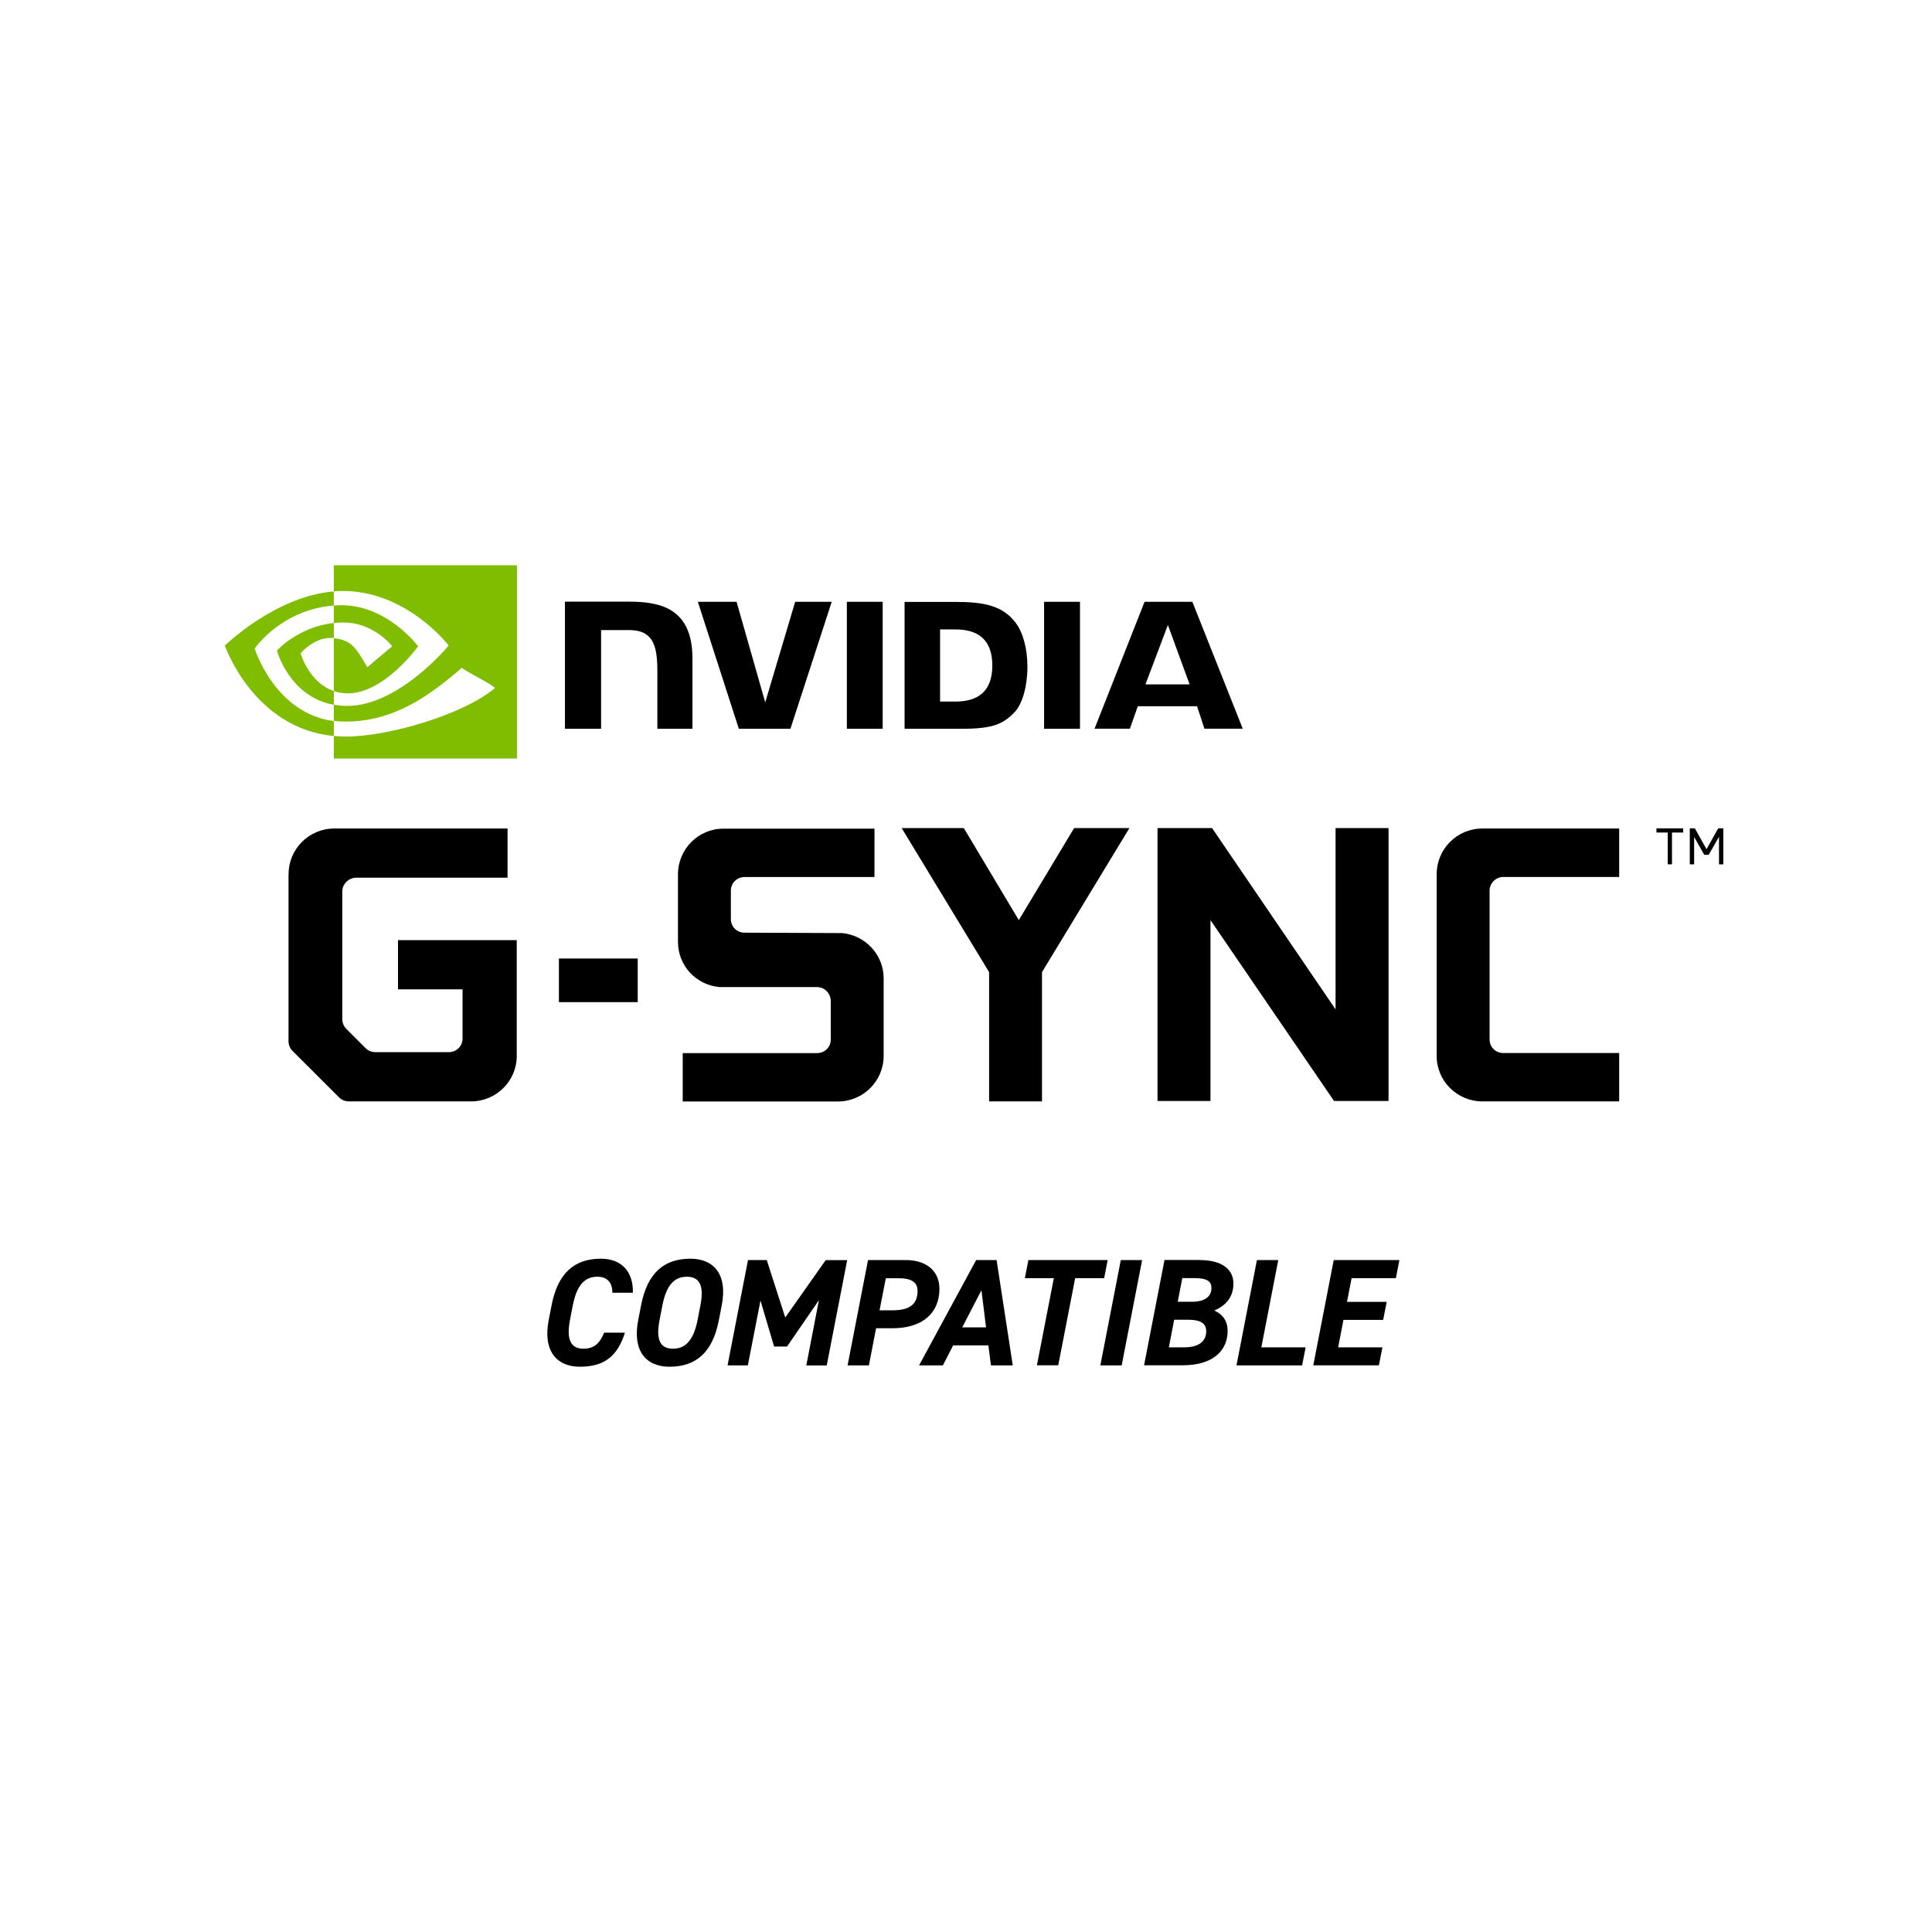 <svg viewBox="0 0 240 240" xmlns="http://www.w3.org/2000/svg" id="Layer_1">
  <defs>
    <style>
      .cls-1 {
        fill: #80bc00;
      }
    </style>
  </defs>
  <g>
    <g>
      <path d="M209.09,102.9v.52h-1.39v3.95h-.53v-3.95h-1.4v-.52h3.32Z"></path>
      <path d="M211.99,105.49l1.45-2.59h.64v4.47h-.54v-3.42l-1.28,2.24h-.55l-1.26-2.22v3.4h-.54v-4.47h.63l1.45,2.59Z"></path>
    </g>
    <g>
      <g id="g838">
        <g id="g836">
          <g id="path824">
            <path d="M35.85,108.59c0-3.13,2.54-5.67,5.68-5.67h21.52v6.11h-18.78c-.95,0-1.75.79-1.75,1.69v15.9c0,.45.2.89.5,1.19l2.39,2.39c.35.35.75.5,1.24.5h9.12c.95,0,1.69-.75,1.69-1.69v-6.11h-8.02v-6.11h14.75v14.41c0,3.08-2.54,5.62-5.68,5.62h-15.15c-.44,0-.89-.15-1.24-.5l-5.78-5.77c-.3-.3-.5-.74-.5-1.19v-20.77Z"></path>
          </g>
          <g id="path826">
            <rect height="5.42" width="9.79" y="119.07" x="69.43"></rect>
          </g>
          <g id="path828">
            <path d="M104.53,115.9c2.94.25,5.24,2.68,5.24,5.62v9.64c0,3.13-2.54,5.67-5.68,5.67h-19.28v-6.01h16.69c.95,0,1.7-.74,1.7-1.69v-4.77c0-.94-.75-1.74-1.7-1.74h-12.1c-2.94-.25-5.18-2.68-5.18-5.61v-8.4c0-3.13,2.54-5.67,5.62-5.67h18.79v6.01h-16.14c-.95,0-1.7.74-1.7,1.69v3.53c0,.95.75,1.69,1.7,1.69l12.05.05Z"></path>
          </g>
          <g id="path830">
            <polygon points="140.3 102.87 129.44 120.76 129.44 136.82 122.87 136.82 122.87 120.76 112.01 102.87 119.73 102.87 126.56 114.3 133.43 102.87 140.3 102.87"></polygon>
          </g>
          <g id="path832">
            <polygon points="150.57 102.87 165.91 125.39 165.91 102.87 172.49 102.87 172.49 136.77 165.72 136.77 150.37 114.3 150.37 136.77 143.79 136.77 143.79 102.87 150.57 102.87"></polygon>
          </g>
          <g id="path834">
            <path d="M201.14,108.94h-14.4c-.95,0-1.7.8-1.7,1.69v18.49c0,.94.75,1.69,1.7,1.69h14.4v6.01h-16.99c-3.14,0-5.68-2.54-5.68-5.62v-22.61c0-3.13,2.54-5.67,5.68-5.67h16.99v6.01Z"></path>
          </g>
        </g>
      </g>
      <g id="g848">
        <g id="NVIDIA">
          <g id="path842">
            <path d="M105.2,74.76v15.77h4.45v-15.77h-4.45ZM70.18,74.74v15.79h4.49v-12.26h3.5c1.15.01,1.95.28,2.5.88.7.75.99,1.96.99,4.17v7.21h4.36v-8.73c0-6.22-3.97-7.06-7.85-7.06h-7.99ZM112.37,74.76v15.77h7.22c3.85,0,5.1-.65,6.46-2.08.96-1.01,1.58-3.21,1.58-5.63,0-2.21-.53-4.2-1.44-5.43-1.65-2.2-4.03-2.62-7.58-2.62h-6.25ZM116.78,78.19h1.91c2.78,0,4.58,1.24,4.58,4.48s-1.8,4.48-4.58,4.48h-1.91v-8.97ZM98.78,74.76l-3.72,12.49-3.56-12.49h-4.81l5.09,15.77h6.41l5.13-15.77h-4.54ZM129.71,90.53h4.45v-15.77h-4.46v15.77ZM142.18,74.76l-6.21,15.76h4.39l.98-2.79h7.36l.92,2.79h4.76l-6.26-15.76h-5.95ZM145.08,77.64l2.7,7.38h-5.49l2.79-7.38Z"></path>
          </g>
        </g>
        <g id="Eye_Mark">
          <path d="M41.47,77.39v-2.17c.22-.01.43-.03.64-.03,5.93-.19,9.83,5.1,9.83,5.1,0,0-4.2,5.84-8.71,5.84-.65,0-1.23-.1-1.76-.28v-6.58c2.31.28,2.78,1.3,4.16,3.61l3.09-2.6s-2.25-2.95-6.05-2.95c-.41,0-.81.02-1.2.07M41.47,70.22v3.24c.22-.02.43-.03.64-.04,8.25-.28,13.63,6.77,13.63,6.77,0,0-6.17,7.5-12.6,7.5-.59,0-1.14-.06-1.67-.14v2c.45.05.9.09,1.39.09,5.99,0,10.31-3.06,14.51-6.68.68.56,3.53,1.91,4.12,2.51-3.99,3.34-13.27,6.03-18.54,6.03-.51,0-1-.03-1.48-.08v2.81h22.75v-24.01h-22.75ZM41.47,85.84v1.71c-5.54-.99-7.07-6.74-7.07-6.74,0,0,2.66-2.95,7.07-3.42v1.88h0c-2.32-.28-4.13,1.88-4.13,1.88,0,0,1.01,3.64,4.13,4.69M31.64,80.56s3.28-4.83,9.83-5.34v-1.75c-7.26.58-13.54,6.73-13.54,6.73,0,0,3.56,10.29,13.54,11.23v-1.86c-7.33-.93-9.83-9-9.83-9Z" class="cls-1" id="path845"></path>
        </g>
      </g>
    </g>
  </g>
  <g>
    <path d="M76.07,160.59c0-1.23-.59-1.99-1.88-1.99-1.54,0-2.54,1.04-3.03,3.54l-.36,1.86c-.47,2.43.13,3.54,1.67,3.54,1.33,0,2.03-.66,2.58-1.99h2.58c-.91,2.88-2.52,4.23-5.59,4.23-2.9,0-4.62-1.97-3.88-5.78l.36-1.86c.78-4.04,2.88-5.78,6.12-5.78,2.6,0,4.04,1.63,3.98,4.23h-2.54Z"></path>
    <path d="M83.16,169.78c-2.94,0-4.62-2.01-3.88-5.78l.36-1.86c.78-4.04,2.88-5.78,6.12-5.78,2.96,0,4.64,2.01,3.9,5.78l-.36,1.86c-.78,4-2.82,5.78-6.14,5.78ZM81.93,164c-.49,2.5.13,3.54,1.67,3.54s2.56-1.04,3.05-3.54l.36-1.86c.49-2.5-.15-3.54-1.69-3.54s-2.54,1.04-3.03,3.54l-.36,1.86Z"></path>
    <path d="M97.55,163.66l5.02-7.12h2.67l-2.54,13.08h-2.54l1.57-8.11-3.96,5.76h-1.61l-1.69-5.71-1.57,8.05h-2.52l2.54-13.08h2.33l2.29,7.12Z"></path>
    <path d="M108.83,165l-.89,4.61h-2.65l2.54-13.08h4.68c2.58,0,4.19,1.36,4.19,3.58,0,3-2.1,4.89-5.84,4.89h-2.03ZM110.91,162.77c2.26,0,3.07-.89,3.07-2.43,0-1-.7-1.55-2.29-1.55h-1.65l-.78,3.98h1.65Z"></path>
    <path d="M114.17,169.61l7.09-13.08h2.54l2.01,13.08h-2.71l-.32-2.48h-4.38l-1.27,2.48h-2.96ZM119.53,164.89h2.96l-.57-4.61-2.39,4.61Z"></path>
    <path d="M137.6,156.53l-.44,2.25h-3.6l-2.1,10.82h-2.65l2.1-10.82h-3.6l.44-2.25h9.85Z"></path>
    <path d="M139.34,169.61h-2.65l2.54-13.08h2.65l-2.54,13.08Z"></path>
    <path d="M149.03,156.53c2.73,0,4.19,1.12,4.19,2.92s-1.08,2.79-2.37,3.35c.95.44,1.65,1.18,1.65,2.54,0,2.25-1.59,4.26-5.59,4.26h-4.79l2.54-13.08h4.38ZM145.2,167.37h1.91c1.86,0,2.73-.78,2.73-1.99,0-1.04-.76-1.44-2.31-1.44h-1.67l-.66,3.43ZM146.3,161.71h1.76c1.71,0,2.43-.72,2.43-1.71,0-.81-.51-1.23-2.14-1.23h-1.48l-.57,2.94Z"></path>
    <path d="M156.69,167.37h5.5l-.44,2.24h-8.15l2.54-13.08h2.65l-2.1,10.84Z"></path>
    <path d="M173.84,156.53l-.44,2.25h-5.5l-.57,2.94h4.93l-.44,2.24h-4.93l-.66,3.41h5.5l-.44,2.24h-8.15l2.54-13.08h8.15Z"></path>
  </g>
</svg>